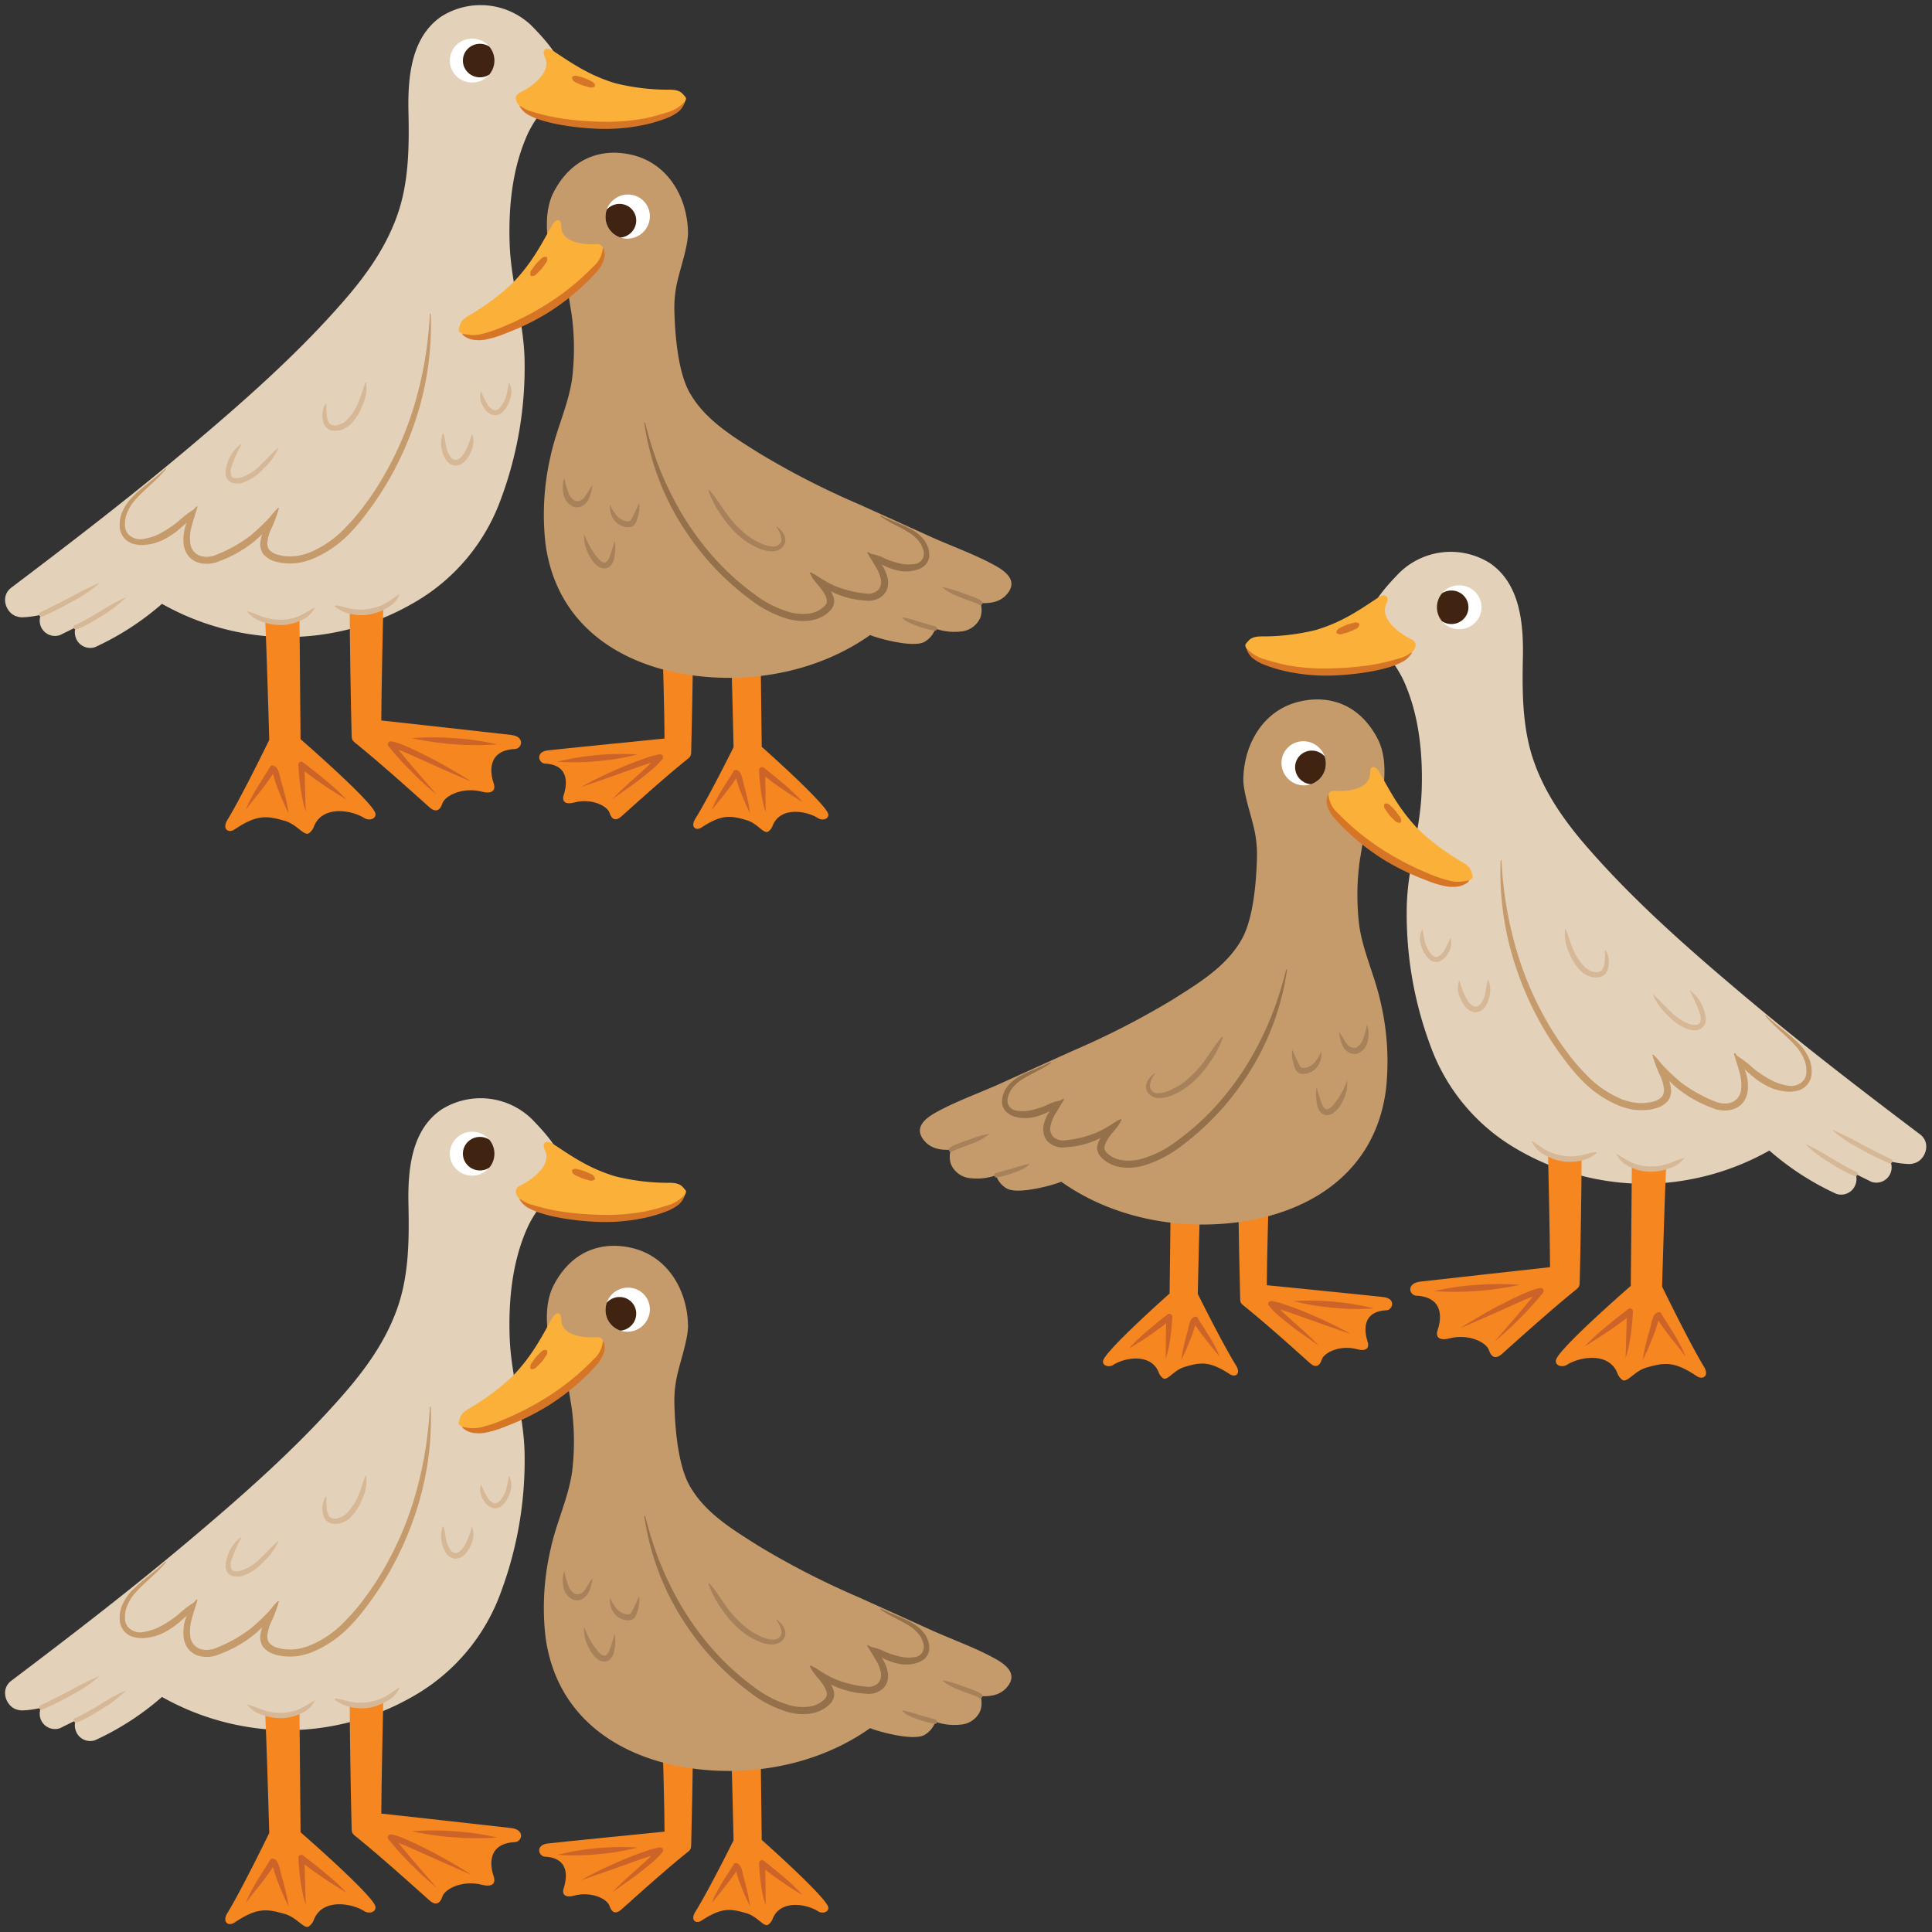 <svg xmlns="http://www.w3.org/2000/svg" xmlns:xlink="http://www.w3.org/1999/xlink" width="380" height="380" viewBox="0 0 380 380"><rect x="0" y="0" width="380" height="380" fill="#333333" stroke="none"/><defs><clipPath id="a"><ellipse cx="91.87" cy="10.91" rx="4.39" ry="4.32" fill="#fff"/></clipPath><clipPath id="b"><ellipse cx="122.47" cy="41.6" rx="4.39" ry="4.32" transform="translate(-1.97 76.9) rotate(-34.6)" fill="#fff"/></clipPath><symbol id="c" viewBox="0 0 197.9 162.99"><path d="M1.23,114.58c11.69-8.83,23.31-17.76,34.54-27.21,10.82-9.11,21.68-18.62,31-29.36,4.22-4.86,8-10.16,10.24-16.31,2.46-6.67,2.48-13.89,2.33-20.93-.13-6.68.55-14.44,6.44-18.51a14.45,14.45,0,0,1,17.87,1.88c2.72,2.81,8.17,8.54,5.42,12.27-2.32,3.15-4.73,5.54-6.33,9.06C99.75,32.14,99,39.71,99.25,47c.26,7.56,2.67,14.82,2.92,22.32A74,74,0,0,1,97.55,97.1a38.59,38.59,0,0,1-16.89,20.31A49.91,49.91,0,0,1,54,124.29a50.78,50.78,0,0,1-23.14-6.52,54.43,54.43,0,0,1-13.15,8.51,3,3,0,0,1-3.82-1.91,3,3,0,0,1,0-2c-1,.53-2,1-3.07,1.54a3,3,0,0,1-3.77-4,18,18,0,0,1-3.65.51,3.07,3.07,0,0,1-1-.15C.26,119.77-1.13,116.36,1.23,114.58Z" fill="#e4d1ba"/><path d="M103,21.2A26.7,26.7,0,0,0,110.41,23a56.62,56.62,0,0,0,8.91.69,33.27,33.27,0,0,0,7.93-1.12c2.06-.56,5.2-1.31,6.34-3.31.55-1,.45-.95-.29-1.78s-1.93-.85-3-.84A43.3,43.3,0,0,1,120,15.36c-5.21-1.58-8.53-3.94-12.22-6.37-1.37-.9-2.29-.19-1.61,1.19,1.45,3-2.57,5.9-4.84,7S101.75,20.63,103,21.2Z" fill="#fbb03a"/><path d="M45.16,162.13c4.48-3,6.37-2.67,9.87-1.67,2.53.73,3.89,3.28,4.88,2.32a3,3,0,0,0,.76-1c1.54-4.41,7.34-3.54,10-1.87.87.56,2.33.23,2.18-.87-.28-2.1-14.73-14.65-14.73-14.65l-.21-23.47s-2.2,1.61-6.75.07c.26,4.7.8,23.54.8,23.54s-5.23,10.78-8.18,15.67C42.61,162,43.86,163,45.16,162.13Z" fill="#f6861f"/><path d="M67.79,119.18c5,1.4,6.61-1,6.61-1S74,135.39,74,140.71c0,0,23.5,2.59,25.58,2.85,2.74.34,2.11,2.69.72,2.76-6.11.31-4.57,5.65-4.23,6.63.65,1.83-.69,2.19-2.22,1.78-3.77-1-7.33.73-7.84,2.32-.44,1.39-1.33,1.81-2.52.75-5.19-4.63-9.16-8.22-14.1-12.27-.93-.74-1.2-.86-1.22-1.83C68,137.75,67.79,124.06,67.79,119.18Z" fill="#f6861f"/><path d="M47.39,158.29a13,13,0,0,1,1-2.27c.39-.72.79-1.43,1.21-2.13s.86-1.37,1.28-2.06.88-1.35,1.24-2l0,0a.54.54,0,0,1,.63-.26,1.33,1.33,0,0,1,.81.68,3.82,3.82,0,0,1,.27.64,9.69,9.69,0,0,1,.33,1.19c.13.7.42,1.48.6,2.24.41,1.52.78,3.05,1,4.62-.73-1.41-1.34-2.86-1.92-4.32-.29-.75-.57-1.43-.81-2.26-.12-.38-.21-.74-.33-1.08a4.59,4.59,0,0,0-.21-.44c0-.12-.17-.15,0-.1l.65-.3a24.17,24.17,0,0,1-1.35,2.09c-.48.65-.94,1.32-1.44,1.95C49.36,155.72,48.31,156.94,47.39,158.29Z" fill="#cc6328"/><path d="M59.16,158.64a16.08,16.08,0,0,1-.62-2.26c-.16-.76-.3-1.53-.41-2.3-.22-1.54-.36-3.08-.44-4.64a.58.58,0,0,1,.55-.61.57.57,0,0,1,.39.12l0,0c1.44,1.15,3,2.31,4.4,3.51a43.33,43.33,0,0,1,4.18,3.85c-1.63-1-3.22-2-4.78-3.06s-3.08-2.16-4.56-3.4l1-.48L59,154C59.05,155.55,59.07,157.08,59.16,158.64Z" fill="#cc6328"/><path d="M79.89,144.2a54,54,0,0,1,8.53,0,51.74,51.74,0,0,1,8.39,1.22,60.49,60.49,0,0,1-16.92-1.25Z" fill="#cc6328"/><path d="M84.88,155.29c-.89-.7-1.71-1.46-2.55-2.21s-1.63-1.55-2.43-2.35a57.45,57.45,0,0,1-4.52-5h0a.58.58,0,0,1,.51-.92,5.24,5.24,0,0,1,1.21.29c.36.11.71.24,1.06.38.69.28,1.36.57,2,.88,1.34.6,2.64,1.28,3.94,1.94,2.58,1.36,5.1,2.83,7.57,4.39-1.37-.53-2.7-1.13-4-1.7l-4-1.78-4-1.79c-.66-.29-1.33-.57-2-.83a9.52,9.52,0,0,0-1.89-.61l.49-.93c1.32,1.75,2.78,3.46,4.22,5.17Z" fill="#cc6328"/><path d="M111.53,14.13c.58-.42.93-.19,1.32-.11a10.93,10.93,0,0,1,1.15.35,11.91,11.91,0,0,1,1.1.49c.36.18.75.29.93.94L116,16a1.33,1.33,0,0,1-1.32.1,11.64,11.64,0,0,1-1.15-.34c-.37-.15-.74-.3-1.1-.48s-.76-.25-.93-1Z" fill="#d77527"/><ellipse cx="91.87" cy="10.91" rx="4.39" ry="4.32" fill="#fff"/><g clip-path="url(#a)"><ellipse cx="93.4" cy="10.91" rx="3.35" ry="3.3" fill="#412312"/></g><path d="M53.83,99a22.14,22.14,0,0,1-1.62,4.3,9.13,9.13,0,0,0-.58,2.08,2.42,2.42,0,0,0,.27,1.69,3.37,3.37,0,0,0,1.58,1,8.38,8.38,0,0,0,2.08.35,9.77,9.77,0,0,0,2.16-.13,13.75,13.75,0,0,0,2.1-.59,20.41,20.41,0,0,0,7.28-5.09,39.23,39.23,0,0,0,3-3.45l1.37-1.84,1.29-1.89a64.81,64.81,0,0,0,7.69-16.58,75.74,75.74,0,0,0,3.1-18.1.09.09,0,0,1,.09-.09.1.1,0,0,1,.08.09A58.62,58.62,0,0,1,81.5,79.17a63.54,63.54,0,0,1-7.71,17l-1.31,1.94L71.09,100a38.11,38.11,0,0,1-3,3.59A21.91,21.91,0,0,1,60.3,109a14.69,14.69,0,0,1-2.34.67,11.3,11.3,0,0,1-2.46.15,9.52,9.52,0,0,1-2.46-.41,4.73,4.73,0,0,1-2.28-1.47,3.52,3.52,0,0,1-.48-2.75,10.41,10.41,0,0,1,.75-2.35,9.86,9.86,0,0,1,2.65-3.9.09.09,0,0,1,.13,0A.07.07,0,0,1,53.83,99Z" fill="#c59b6c"/><path d="M37.84,98.71c-.38,1.27-.79,2.47-1.1,3.69a8.24,8.24,0,0,0-.29,3.56,2.92,2.92,0,0,0,1.91,2.36,4,4,0,0,0,1.65.18,5.11,5.11,0,0,0,1.68-.44,28.32,28.32,0,0,0,6.59-3.72,44.42,44.42,0,0,0,5.4-5.4.09.09,0,0,1,.13,0,.1.1,0,0,1,0,.09c-.69,2.65-2.69,4.65-4.7,6.38a24.35,24.35,0,0,1-6.93,3.95,6,6,0,0,1-4.29.26A4.09,4.09,0,0,1,36,108.28a4.66,4.66,0,0,1-.86-2.09,8.78,8.78,0,0,1,.48-4.13,9.61,9.61,0,0,1,2-3.44.08.08,0,0,1,.12,0A.1.1,0,0,1,37.84,98.71Z" fill="#c59b6c"/><path d="M31.62,91.31c-1.76,2.12-4,3.78-5.8,5.76a9,9,0,0,0-2,3.3,5.93,5.93,0,0,0-.24,1.87,3.42,3.42,0,0,0,.11.88,3,3,0,0,0,.38.76A3.16,3.16,0,0,0,27.19,105a10.35,10.35,0,0,0,3.6-1.24,22.55,22.55,0,0,0,3.27-2.2,18.52,18.52,0,0,1,3.24-2.46.09.09,0,0,1,.13,0,.17.17,0,0,1,0,.07,8,8,0,0,1-2.53,3.35A15.83,15.83,0,0,1,31.45,105a10.3,10.3,0,0,1-4.16,1.19,6.3,6.3,0,0,1-2.26-.28,3.6,3.6,0,0,1-1.87-1.43,4,4,0,0,1-.5-1.09,4.66,4.66,0,0,1-.12-1.14,6.47,6.47,0,0,1,.35-2.18,9.6,9.6,0,0,1,2.37-3.53c2-2,4.3-3.44,6.23-5.36a.09.09,0,0,1,.13,0A.09.09,0,0,1,31.62,91.31Z" fill="#c59b6c"/><path d="M6.9,119.47c1.91-.93,3.82-1.89,5.71-2.87a60.41,60.41,0,0,1,5.75-2.87.06.06,0,0,1,.08,0,.06.06,0,0,1,0,.07,27.93,27.93,0,0,1-5.36,3.6,61.08,61.08,0,0,1-5.79,2.87.46.46,0,0,1-.59-.24.44.44,0,0,1,.21-.58Z" fill="#d6b896"/><path d="M13.82,121.93c.3-.12.78-.36,1.17-.57l1.22-.66,2.43-1.41a40.7,40.7,0,0,1,4.94-2.73.06.06,0,0,1,.08,0,.06.06,0,0,1,0,.07,24.64,24.64,0,0,1-4.52,3.44c-.79.52-1.61,1-2.44,1.46-.41.24-.83.46-1.26.67a9,9,0,0,1-1.41.58.45.45,0,0,1-.55-.31.45.45,0,0,1,.26-.54Z" fill="#d6b896"/><path d="M47.79,119.28c1.22.31,2.21.87,3.33,1.18a10.83,10.83,0,0,0,3.38.43,9.71,9.71,0,0,0,3.32-.7,30.39,30.39,0,0,0,3-1.71.06.06,0,0,1,.09,0,.13.13,0,0,1,0,.06,5.25,5.25,0,0,1-2.75,2.5,9.31,9.31,0,0,1-3.67.9,10.43,10.43,0,0,1-3.72-.59,6.1,6.1,0,0,1-3.11-2,.08.08,0,0,1,0-.1Z" fill="#d6b896"/><path d="M64.9,118.1c1.22,0,2.29.54,3.36.67a9.7,9.7,0,0,0,3.27,0,10.52,10.52,0,0,0,3.12-1c1-.53,1.8-1.22,2.84-1.83a.07.07,0,0,1,.09,0,0,0,0,0,1,0,.06,5.44,5.44,0,0,1-2.47,2.59,10.14,10.14,0,0,1-3.4,1.27,9.49,9.49,0,0,1-3.64-.07,7.29,7.29,0,0,1-3.23-1.51.08.08,0,0,1,0-.1Z" fill="#d6b896"/><path d="M46.49,86.46a22.09,22.09,0,0,0-1.93,4.33,2.39,2.39,0,0,0,0,1.92c.26.39,1,.41,1.74.25a9.32,9.32,0,0,0,3.87-2.43c1.19-1.08,2.2-2.3,3.47-3.4a.06.06,0,0,1,.09,0,.06.06,0,0,1,0,.07,11.69,11.69,0,0,1-2.91,4A9.78,9.78,0,0,1,46.59,94a4.09,4.09,0,0,1-1.4.08,2,2,0,0,1-1.41-.76,2.22,2.22,0,0,1-.41-1.48,5.41,5.41,0,0,1,.25-1.33,7.33,7.33,0,0,1,2.78-4.16.07.07,0,0,1,.09,0A.09.09,0,0,1,46.49,86.46Z" fill="#d6b896"/><path d="M63.19,78.46a16.37,16.37,0,0,0,.08,2.13,3.2,3.2,0,0,0,.56,1.76,1.82,1.82,0,0,0,1.6.26,3.81,3.81,0,0,0,1.68-.89,10.52,10.52,0,0,0,2.31-3.43c.6-1.3.92-2.66,1.48-4.06a.09.09,0,0,1,.09,0s0,0,.05.06a8.31,8.31,0,0,1-.73,4.42,10.53,10.53,0,0,1-2.49,3.87,4.73,4.73,0,0,1-2.19,1.09,3.38,3.38,0,0,1-1.27,0A2.08,2.08,0,0,1,63.11,83a2.7,2.7,0,0,1-.56-1.19,5.33,5.33,0,0,1-.13-1.18,4,4,0,0,1,.64-2.21.08.08,0,0,1,.1,0A.07.07,0,0,1,63.19,78.46Z" fill="#d6b896"/><path d="M86.22,84.26c.43,1.15.37,2.28.72,3.29a4.27,4.27,0,0,0,.7,1.34,1.31,1.31,0,0,0,1,.56c.76,0,1.53-1,2-1.92A19.83,19.83,0,0,0,91.8,84.4s0-.06.09,0a.07.07,0,0,1,0,0A4.59,4.59,0,0,1,91.57,88a6.47,6.47,0,0,1-1,1.58,2.81,2.81,0,0,1-1.83,1,2.34,2.34,0,0,1-1.91-1A4.77,4.77,0,0,1,86,87.82a5.77,5.77,0,0,1,.09-3.56s.06-.06.09,0A0,0,0,0,1,86.22,84.26Z" fill="#d6b896"/><path d="M93.67,76.13A24.36,24.36,0,0,0,95,78.74a2.68,2.68,0,0,0,1,.84.88.88,0,0,0,.94-.06,3.44,3.44,0,0,0,.88-1,7.19,7.19,0,0,0,.64-1.27,22.82,22.82,0,0,0,.6-2.88.09.09,0,0,1,.09-.06.08.08,0,0,1,0,0,3.88,3.88,0,0,1,.18,3.2,6.07,6.07,0,0,1-.67,1.52,4.12,4.12,0,0,1-1.17,1.32,2,2,0,0,1-2,.09,3.33,3.33,0,0,1-1.29-1.23,3.8,3.8,0,0,1-.66-3.15.07.07,0,0,1,.09,0A.08.08,0,0,1,93.67,76.13Z" fill="#d6b896"/><path d="M101.28,19.8a8.39,8.39,0,0,0,1.81,1c.66.18,1.31.4,2,.57a40.6,40.6,0,0,0,4.11.89,60.62,60.62,0,0,0,8.41.68,39.72,39.72,0,0,0,8.36-.69,40.92,40.92,0,0,0,4-1.07,7.37,7.37,0,0,0,3.52-2l.15.08a3.82,3.82,0,0,1-1.34,1.81,8.56,8.56,0,0,1-2,1.1,27.55,27.55,0,0,1-4.17,1.29,36.92,36.92,0,0,1-8.64.89A52.89,52.89,0,0,1,109,23.5a31.09,31.09,0,0,1-4.22-1.08,15.1,15.1,0,0,1-2-.91,5,5,0,0,1-1.58-1.59Z" fill="#d77527"/><path d="M137,161.75c4.05-2.64,5.74-2.34,8.88-1.42,2.27.68,3.47,3,4.36,2.13a2.57,2.57,0,0,0,.69-.92c1.42-3.95,6.63-3.12,9-1.6.78.51,2.09.22,2-.76-.24-1.89-13.1-13.29-13.1-13.29l-.22-18.57s-1.74,1.69-5.82.27c.19,4.22.5,18.38.5,18.38s-4.78,9.64-7.48,14C134.72,161.64,135.84,162.51,137,161.75Z" fill="#f6861f"/><path d="M135.28,128.15c-4.5,1.25-5.92-.39-5.92-.39s.35,11.72.35,16.5c0,0-21.17,2.11-23,2.34-2.47.31-1.76,2.53-.52,2.59,5.49.28,4,5.18,3.73,6.06-.58,1.65.63,2,2,1.6,3.39-.91,6.59.65,7,2.09.4,1.24,1.2,1.62,2.27.67,4.66-4.16,8.22-7.39,12.66-11,.84-.67,1.08-.78,1.1-1.64C135.09,141.6,135.28,132.53,135.28,128.15Z" fill="#f6861f"/><path d="M139.05,158.31a10.35,10.35,0,0,1,.85-2c.34-.65.7-1.29,1.08-1.91s.78-1.23,1.16-1.84.8-1.21,1.12-1.8l0-.05a.55.55,0,0,1,.63-.25,1.27,1.27,0,0,1,.76.65,3.1,3.1,0,0,1,.24.58,7.83,7.83,0,0,1,.28,1.08c.11.62.37,1.34.52,2a41.81,41.81,0,0,1,.85,4.18,36.31,36.31,0,0,1-1.73-3.89,20.93,20.93,0,0,1-.73-2c-.1-.34-.18-.67-.29-1a2.27,2.27,0,0,0-.17-.38c-.05-.11-.15-.12,0-.06l.65-.3c-.39.68-.81,1.27-1.23,1.87s-.87,1.17-1.33,1.74C140.87,156.05,139.91,157.13,139.05,158.31Z" fill="#cc6328"/><path d="M149.62,158.73a14.22,14.22,0,0,1-.57-2q-.23-1-.36-2.07a41.41,41.41,0,0,1-.38-4.17.58.58,0,0,1,.56-.61.56.56,0,0,1,.39.13h0c1.28,1,2.62,2.1,3.91,3.2a36.11,36.11,0,0,1,3.69,3.53c-1.47-.87-2.9-1.78-4.29-2.75s-2.76-1.95-4.08-3.08l1-.47c0,1.38.07,2.76.08,4.14S149.57,157.33,149.62,158.73Z" fill="#cc6328"/><path d="M124.41,147.39a46.33,46.33,0,0,1-7.81,1.31,46.84,46.84,0,0,1-7.95.12,52.65,52.65,0,0,1,15.76-1.43Z" fill="#cc6328"/><path d="M119.47,156.21a31,31,0,0,1,2.21-2.23c.76-.72,1.55-1.41,2.33-2.1l2.3-2.09a19.12,19.12,0,0,0,2.07-2.18l.5.93a11.48,11.48,0,0,0-1.85.5c-.65.2-1.3.42-2,.65l-3.89,1.39-3.9,1.38-3.93,1.36c1.19-.73,2.44-1.33,3.68-1.95s2.51-1.17,3.78-1.73,2.56-1.07,3.87-1.55c.65-.24,1.31-.47,2-.69a12,12,0,0,1,2.16-.53.58.58,0,0,1,.63.5.53.53,0,0,1-.12.41v0a16,16,0,0,1-2.3,2.28c-.8.69-1.64,1.32-2.48,2C122.87,153.8,121.13,154.94,119.47,156.21Z" fill="#cc6328"/><path d="M111.38,60.43a49.21,49.21,0,0,1,.13,13.23c-.78,5.14-3.15,10-4.23,15.14a50.72,50.72,0,0,0-1,17c2.23,17.29,16.67,25.45,32.88,26.43,10.84.65,22.06-2,31-8.33.93.48,8.28,2.62,10.64,1.37a4.74,4.74,0,0,0,2.18-2.63,11.16,11.16,0,0,0,5,.57,4.57,4.57,0,0,0,3.85-2.73,4.77,4.77,0,0,0,.05-2.87c1.84.09,3.74-.14,5.09-1.64,2.23-2.48.25-4.31-2-5.6-4.11-2.32-9-4-13.35-6q-6.93-3.15-13.86-6.27a159.46,159.46,0,0,1-19.49-10c-5.24-3.3-10.69-6.58-13.69-12-2.24-4.08-2.81-11.24-2.93-15.93a22.92,22.92,0,0,1,.73-6.41c.6-2.49,2-6.63,1.95-9.14-.16-6.9-4-13.66-11.33-15.23-5.77-1.24-11.56.68-15.06,7.33-2.09,4-1.23,8.95-1,11.17.26,3.22,1.27,3.5,2.68,6.25S110.83,57.41,111.38,60.43Z" fill="#c59b6c"/><path d="M116.27,47c-2.36.21-6.91-.28-6.86-3.48,0-1.49-1-1.63-1.84-.2-2.14,3.86-4,7.48-7.77,11.38a46.14,46.14,0,0,1-8.16,6.12c-.91.52-1.89,1.06-2.2,2.18s-.38,1.1.46,1.64c1.76,1.12,4.71.19,6.67-.35a33.73,33.73,0,0,0,7.13-3,58.85,58.85,0,0,0,7.23-5,28.5,28.5,0,0,0,5.52-5.12C117.31,50.14,118.67,46.84,116.27,47Z" fill="#fbb03a"/><path d="M106.6,49.63c.18.69-.15.93-.36,1.27a11.38,11.38,0,0,1-.73,1,11.23,11.23,0,0,1-.84.85,1.35,1.35,0,0,1-1.2.55l-.13-.12a1.3,1.3,0,0,1,.36-1.26,11.44,11.44,0,0,1,.72-1c.27-.29.54-.59.84-.86s.5-.62,1.2-.54Z" fill="#d77527"/><ellipse cx="122.47" cy="41.6" rx="4.39" ry="4.32" transform="translate(-1.97 76.9) rotate(-34.6)" fill="#fff"/><g clip-path="url(#b)"><ellipse cx="120.81" cy="42.42" rx="3.35" ry="3.3" transform="translate(-2.72 76.1) rotate(-34.6)" fill="#412312"/></g><path d="M90,64.61a7.1,7.1,0,0,0,4.06,0,24.51,24.51,0,0,0,4-1.4,55.34,55.34,0,0,0,7.65-3.86,50.11,50.11,0,0,0,6.91-5c1.06-.93,2.13-1.94,3.09-2.93a5.34,5.34,0,0,0,1.85-3.53l.18,0a3.26,3.26,0,0,1,0,2.3,6.9,6.9,0,0,1-1.15,2,34.2,34.2,0,0,1-3.08,3.17,44.92,44.92,0,0,1-7,5.32,47.64,47.64,0,0,1-7.91,3.83,20.67,20.67,0,0,1-4.26,1.31,7.39,7.39,0,0,1-2.3,0,4,4,0,0,1-2.07-1Z" fill="#d77527"/><path d="M158.49,111.62a7.45,7.45,0,0,1,3.27,2.68,6.83,6.83,0,0,1,1.14,2,2.75,2.75,0,0,1,.16,1.33,3.07,3.07,0,0,1-.57,1.25c-2.23,2.52-5.64,2.59-8.37,1.9a22.7,22.7,0,0,1-7.52-3.84,52.83,52.83,0,0,1-6.28-5.47,51.57,51.57,0,0,1-5.34-6.38,51.38,51.38,0,0,1-9.24-22.85.08.08,0,0,1,.07-.1.08.08,0,0,1,.1.06,74.77,74.77,0,0,0,2.4,7.84,64.45,64.45,0,0,0,3.36,7.43,55.8,55.8,0,0,0,9.55,13.11,52.57,52.57,0,0,0,6.16,5.29,21.16,21.16,0,0,0,7.07,3.57,9.58,9.58,0,0,0,3.79.22,5.28,5.28,0,0,0,3.12-1.63,1.5,1.5,0,0,0,.27-.61,1.6,1.6,0,0,0-.06-.7,5.71,5.71,0,0,0-.85-1.61c-.73-1.08-1.8-1.92-2.35-3.32a.1.1,0,0,1,0-.13A.08.08,0,0,1,158.49,111.62Z" fill="#94704b"/><path d="M169.8,107.62a7.4,7.4,0,0,1,2.38,2.07,8,8,0,0,1,1.41,3,4.26,4.26,0,0,1,0,1.78,3.21,3.21,0,0,1-.93,1.66,4.22,4.22,0,0,1-3.36,1,17.52,17.52,0,0,1-6.11-1.46c-1.88-.89-3.86-2-4.85-3.91a.09.09,0,0,1,0-.13.11.11,0,0,1,.08,0c1.89.92,3.38,2.11,5.25,2.79a21.32,21.32,0,0,0,5.7,1.33,2.91,2.91,0,0,0,2.31-.65,2.37,2.37,0,0,0,.57-2.2,7.88,7.88,0,0,0-1.08-2.56c-.5-.84-1-1.67-1.56-2.58a.09.09,0,0,1,0-.12A.1.1,0,0,1,169.8,107.62Z" fill="#94704b"/><path d="M172.34,100.43c1.87,1,3.91,1.59,5.83,2.64s3.8,2.86,3.6,5.48a2.94,2.94,0,0,1-.89,1.69,4.21,4.21,0,0,1-1.64.87,7.35,7.35,0,0,1-3.45.14,11.7,11.7,0,0,1-3.15-1.12,5.29,5.29,0,0,1-2.55-2.09.09.09,0,0,1,0-.13.07.07,0,0,1,.06,0,9.58,9.58,0,0,1,3,1,18.16,18.16,0,0,0,2.88.92,7.14,7.14,0,0,0,2.87.1,2,2,0,0,0,1.78-1.59,2.51,2.51,0,0,0-.12-1.31,5.42,5.42,0,0,0-.62-1.31,7.37,7.37,0,0,0-2.2-2c-1.74-1.11-3.77-1.9-5.53-3.14a.08.08,0,0,1,0-.12A.08.08,0,0,1,172.34,100.43Z" fill="#94704b"/><path d="M182.82,123.05a21.15,21.15,0,0,1-3.32-.9c-.53-.19-1.07-.4-1.6-.64a4.08,4.08,0,0,1-1.42-1,.08.08,0,0,1,0-.1h.06a25.7,25.7,0,0,1,3.24.89c1.07.3,2.16.6,3.23.92h0a.45.45,0,0,1-.21.87Z" fill="#a6815a"/><path d="M191.51,117.9a6.23,6.23,0,0,0-.74-.34l-.92-.34c-.61-.24-1.25-.45-1.86-.71a11.37,11.37,0,0,1-3.56-1.91.06.06,0,0,1,0-.09s0,0,.06,0a22.15,22.15,0,0,1,3.82,1.13c.64.2,1.26.44,1.89.67.32.11.63.24.94.38a3.53,3.53,0,0,1,1,.6.44.44,0,0,1-.51.7Z" fill="#a6815a"/><path d="M110,93a14.62,14.62,0,0,0,.74,2.7,3.1,3.1,0,0,0,1.38,1.82,1.75,1.75,0,0,0,1.84-.73c.55-.63.93-1.58,1.56-2.33a8.58,8.58,0,0,1-.79,2.86,3,3,0,0,1-1.2,1.18,2.24,2.24,0,0,1-1.85.13A3.42,3.42,0,0,1,109.8,96,5.7,5.7,0,0,1,110,93Z" fill="#a6815a"/><path d="M119,98.24a7.79,7.79,0,0,0,1.33,2.22,3.25,3.25,0,0,0,1.94,1.06c.38,0,.64,0,.73-.12a2.34,2.34,0,0,0,.29-.45l.3-.58c.39-.78.75-1.58,1.13-2.44a7.07,7.07,0,0,1-.26,2.78,5.25,5.25,0,0,1-.22.67,2.71,2.71,0,0,1-.36.73,1.51,1.51,0,0,1-.88.56,2.9,2.9,0,0,1-.87,0,3.61,3.61,0,0,1-2.55-1.69A4.28,4.28,0,0,1,119,98.24Z" fill="#a6815a"/><path d="M113.89,104a17.79,17.79,0,0,0,1.44,3,13.52,13.52,0,0,0,.92,1.32,4.62,4.62,0,0,0,1,1.07c.37.27.68.33.94.18a2.07,2.07,0,0,0,.72-1.07,29.93,29.93,0,0,0,1-3.2,9,9,0,0,1-.11,3.47,2.71,2.71,0,0,1-1,1.76,1.69,1.69,0,0,1-1.2.26,2.46,2.46,0,0,1-1-.41,5.48,5.48,0,0,1-1.27-1.39,8.79,8.79,0,0,1-.84-1.57A7.68,7.68,0,0,1,113.89,104Z" fill="#a6815a"/><path d="M138.56,95.46c1.37,1.49,2.31,3.22,3.49,4.76a20.1,20.1,0,0,0,4,4.12,12.49,12.49,0,0,0,2.43,1.45,6.51,6.51,0,0,0,2.61.71,1.58,1.58,0,0,0,1.64-1.3,4.85,4.85,0,0,0-1-2.53.08.08,0,0,1,0-.09.06.06,0,0,1,.07,0,5.3,5.3,0,0,1,1.1,1.07,2.8,2.8,0,0,1,.58,1.57,2.07,2.07,0,0,1-.79,1.61,2.91,2.91,0,0,1-1.63.62,7.08,7.08,0,0,1-3.08-.71,13.31,13.31,0,0,1-2.66-1.55,19.08,19.08,0,0,1-4.15-4.41,20.21,20.21,0,0,1-2.82-5.26.06.06,0,0,1,.05-.08A.09.09,0,0,1,138.56,95.46Z" fill="#a6815a"/></symbol></defs><use width="197.89" height="162.99" transform="translate(1 1)" xlink:href="#c"/><use width="197.89" height="162.99" transform="matrix(-1, 0, 0, 1, 378.87, 108.53)" xlink:href="#c"/><use width="197.89" height="162.99" transform="translate(1 216)" xlink:href="#c"/></svg>